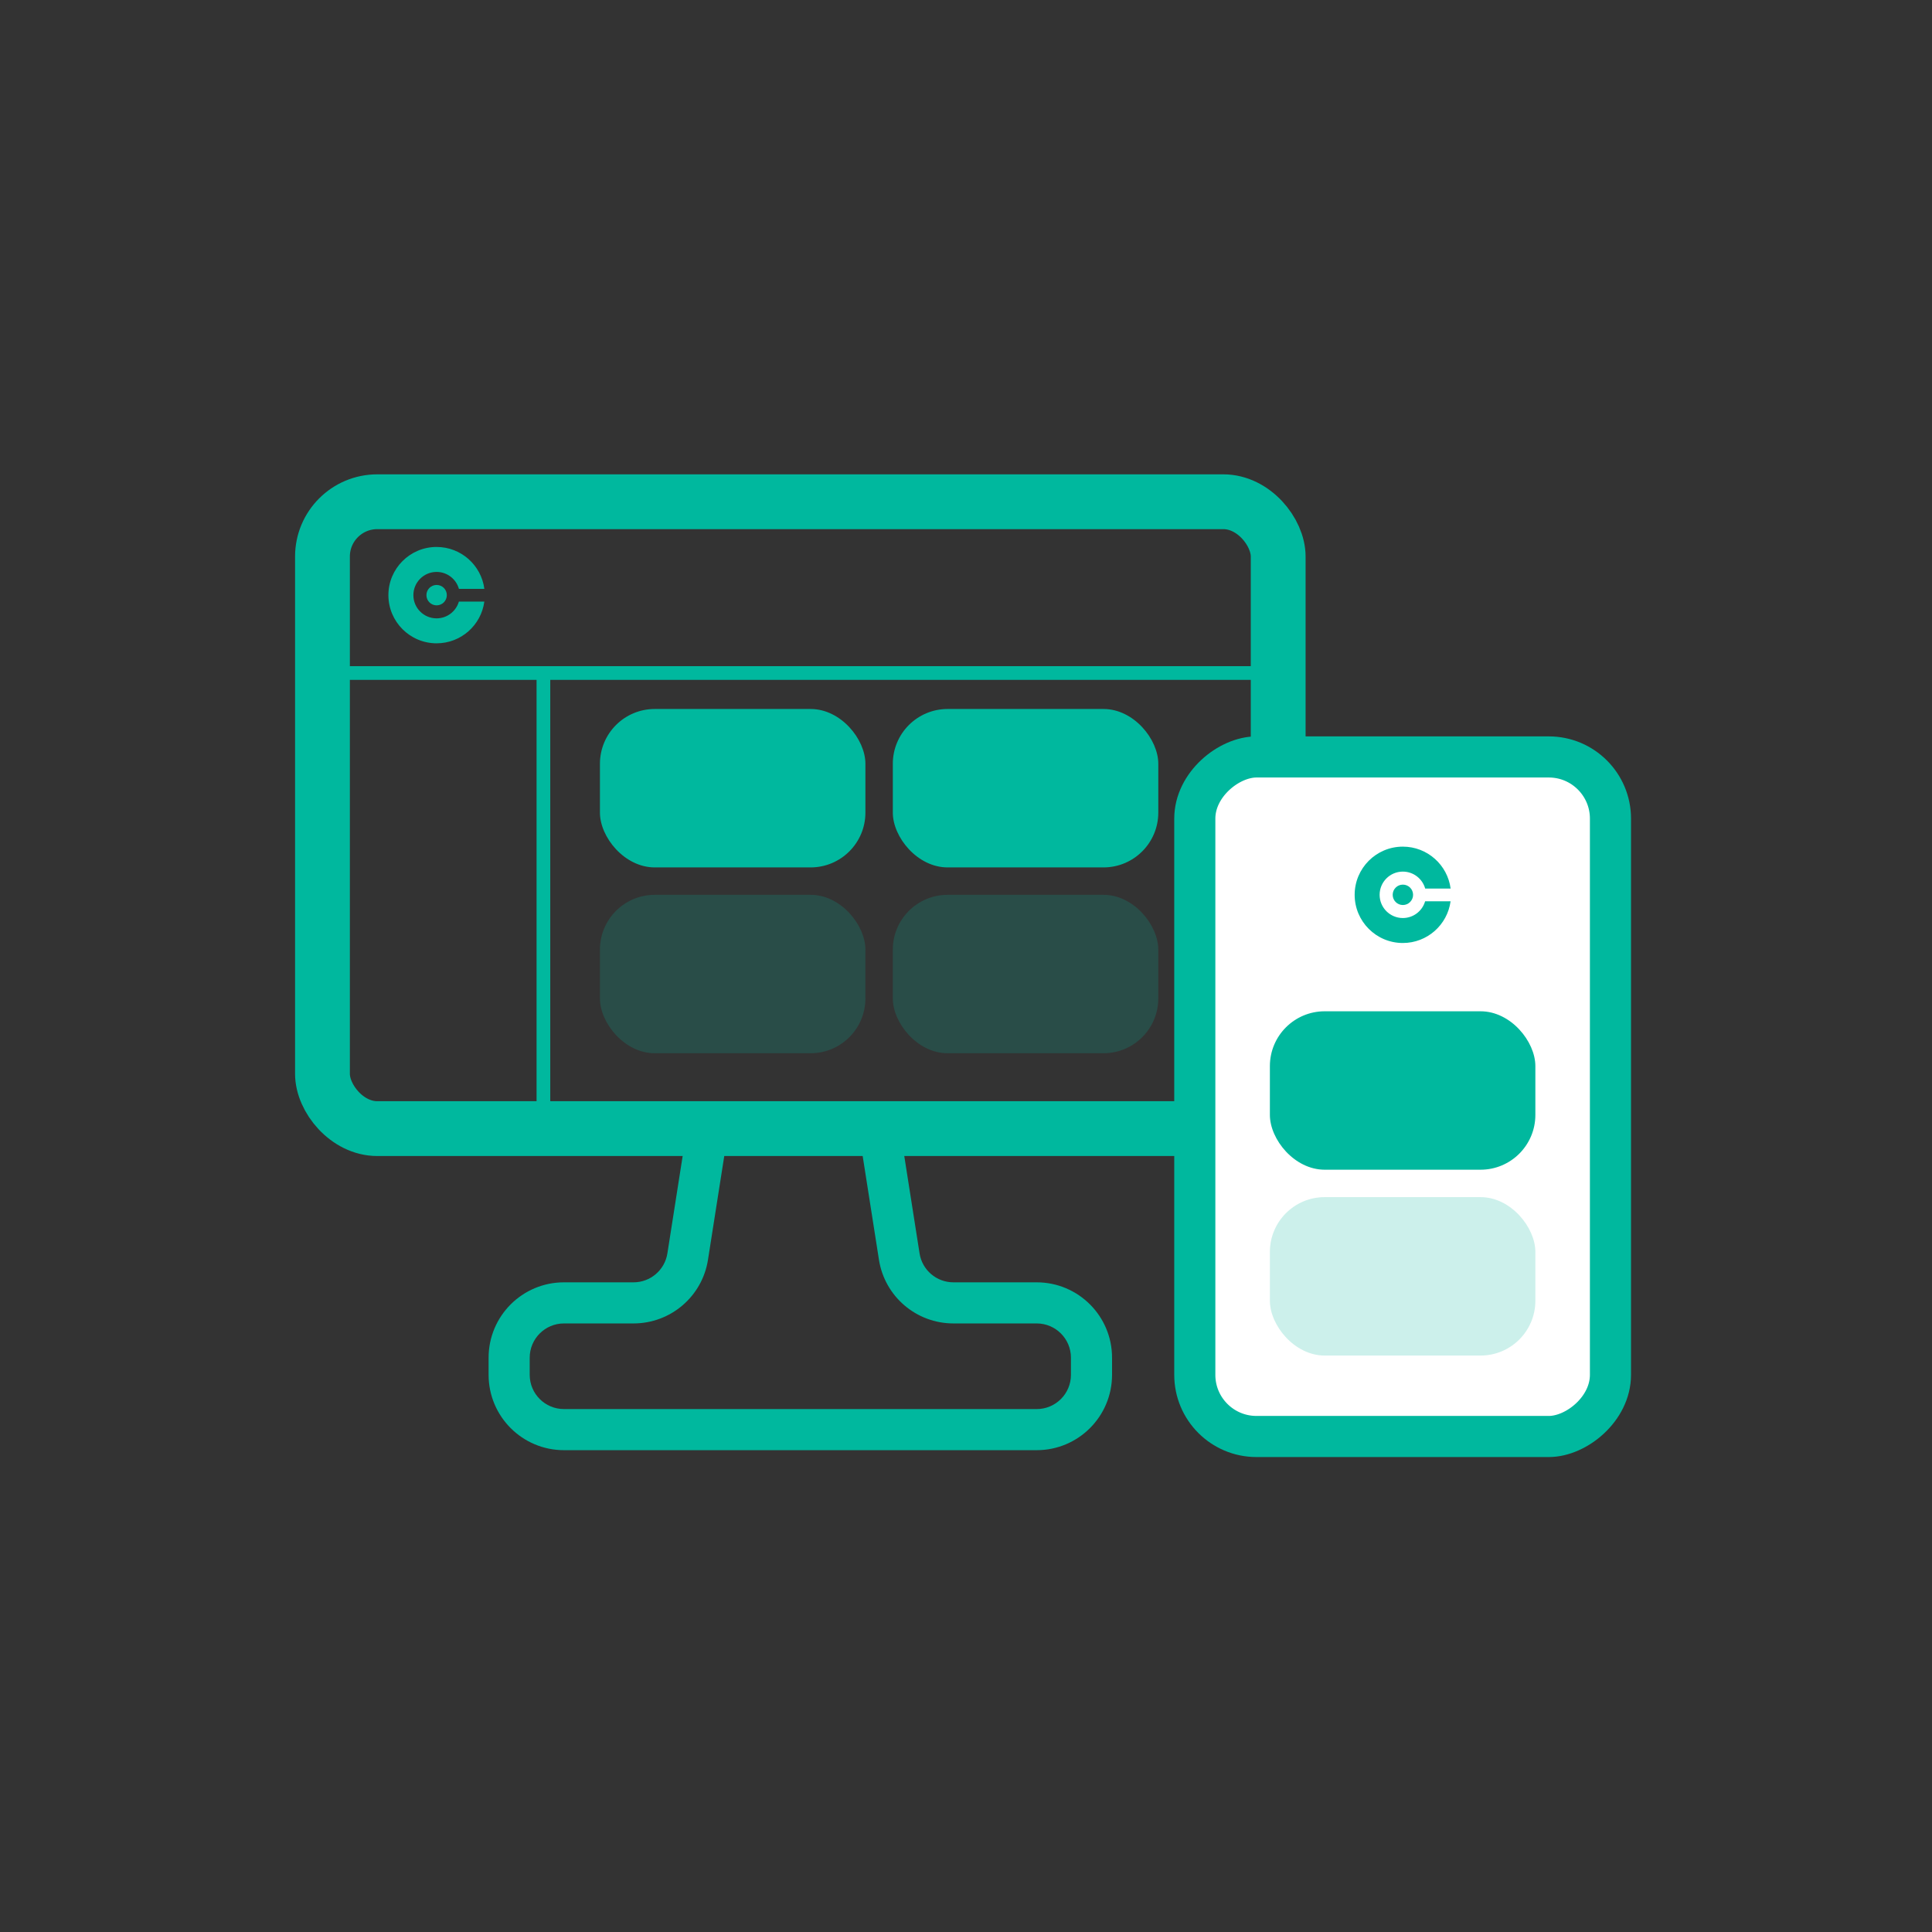 <svg width="141" height="141" viewBox="0 0 141 141" fill="none" xmlns="http://www.w3.org/2000/svg">
<rect x="0" y="0" width="141" height="141" fill="#333333" stroke="none"/>
<path d="M35.659 100.336V99.086C35.659 96.049 38.121 93.586 41.159 93.586H46.237C47.468 93.586 48.516 92.69 48.707 91.474L50.177 82.104C50.306 81.285 51.073 80.727 51.891 80.855C52.71 80.983 53.269 81.75 53.14 82.569L51.67 91.939C51.251 94.615 48.945 96.586 46.237 96.586H41.159C39.778 96.586 38.659 97.706 38.659 99.086V100.336C38.659 101.717 39.778 102.836 41.159 102.836H75.659C77.04 102.836 78.159 101.717 78.159 100.336V99.086C78.159 97.706 77.04 96.586 75.659 96.586H69.581C66.872 96.586 64.567 94.615 64.147 91.939L62.677 82.569C62.549 81.75 63.108 80.983 63.926 80.855C64.745 80.727 65.512 81.285 65.64 82.104L67.111 91.474C67.302 92.69 68.35 93.586 69.581 93.586H75.659C78.696 93.586 81.159 96.049 81.159 99.086V100.336C81.159 103.374 78.696 105.836 75.659 105.836H41.159C38.121 105.836 35.659 103.374 35.659 100.336Z" fill="#00B89E"/>
<rect x="23.534" y="36.618" width="69.75" height="45.75" rx="4" stroke="#00B89E" stroke-width="4"/>
<path d="M24.659 49.118H91.784" stroke="#00B89E"/>
<path d="M39.659 49.118L39.659 81.368" stroke="#00B89E"/>
<rect x="43.784" y="51.743" width="19.375" height="11.562" rx="4" fill="#00B89E"/>
<rect opacity="0.2" x="43.784" y="65.305" width="19.375" height="11.562" rx="4" fill="#00B89E"/>
<rect x="65.159" y="51.743" width="19.375" height="11.562" rx="4" fill="#00B89E"/>
<rect opacity="0.2" x="65.159" y="65.305" width="19.375" height="11.562" rx="4" fill="#00B89E"/>
<path d="M31.863 45.128C30.927 45.128 30.169 44.37 30.169 43.434C30.169 42.499 30.927 41.74 31.863 41.74C32.639 41.74 33.294 42.264 33.493 42.977H35.349C35.125 41.251 33.649 39.918 31.863 39.918C29.921 39.918 28.346 41.492 28.346 43.434C28.346 45.376 29.921 46.95 31.863 46.95C33.644 46.95 35.116 45.626 35.347 43.907H33.489C33.284 44.613 32.634 45.128 31.863 45.128Z" fill="#00B89E"/>
<path d="M32.61 43.434C32.61 43.846 32.277 44.179 31.866 44.179C31.455 44.179 31.121 43.846 31.121 43.434C31.121 43.023 31.455 42.69 31.866 42.69C32.277 42.69 32.61 43.023 32.61 43.434Z" fill="#00B89E"/>
<rect x="117.534" y="55.243" width="49.594" height="30.336" rx="4.5" transform="rotate(90 117.534 55.243)" fill="white" stroke="#00B89E" stroke-width="3"/>
<rect x="92.678" y="73.805" width="19.375" height="11.562" rx="4" fill="#00B89E"/>
<rect opacity="0.2" x="92.678" y="87.368" width="19.375" height="11.562" rx="4" fill="#00B89E"/>
<path d="M102.381 66.999C101.446 66.999 100.687 66.241 100.687 65.305C100.687 64.37 101.446 63.611 102.381 63.611C103.158 63.611 103.812 64.134 104.012 64.847H105.868C105.643 63.122 104.168 61.789 102.381 61.789C100.439 61.789 98.865 63.363 98.865 65.305C98.865 67.247 100.439 68.821 102.381 68.821C104.162 68.821 105.634 67.496 105.865 65.778H104.007C103.803 66.484 103.152 66.999 102.381 66.999Z" fill="#00B89E"/>
<path d="M103.129 65.305C103.129 65.716 102.795 66.05 102.384 66.05C101.973 66.05 101.64 65.716 101.64 65.305C101.64 64.894 101.973 64.561 102.384 64.561C102.795 64.561 103.129 64.894 103.129 65.305Z" fill="#00B89E"/>
</svg>
